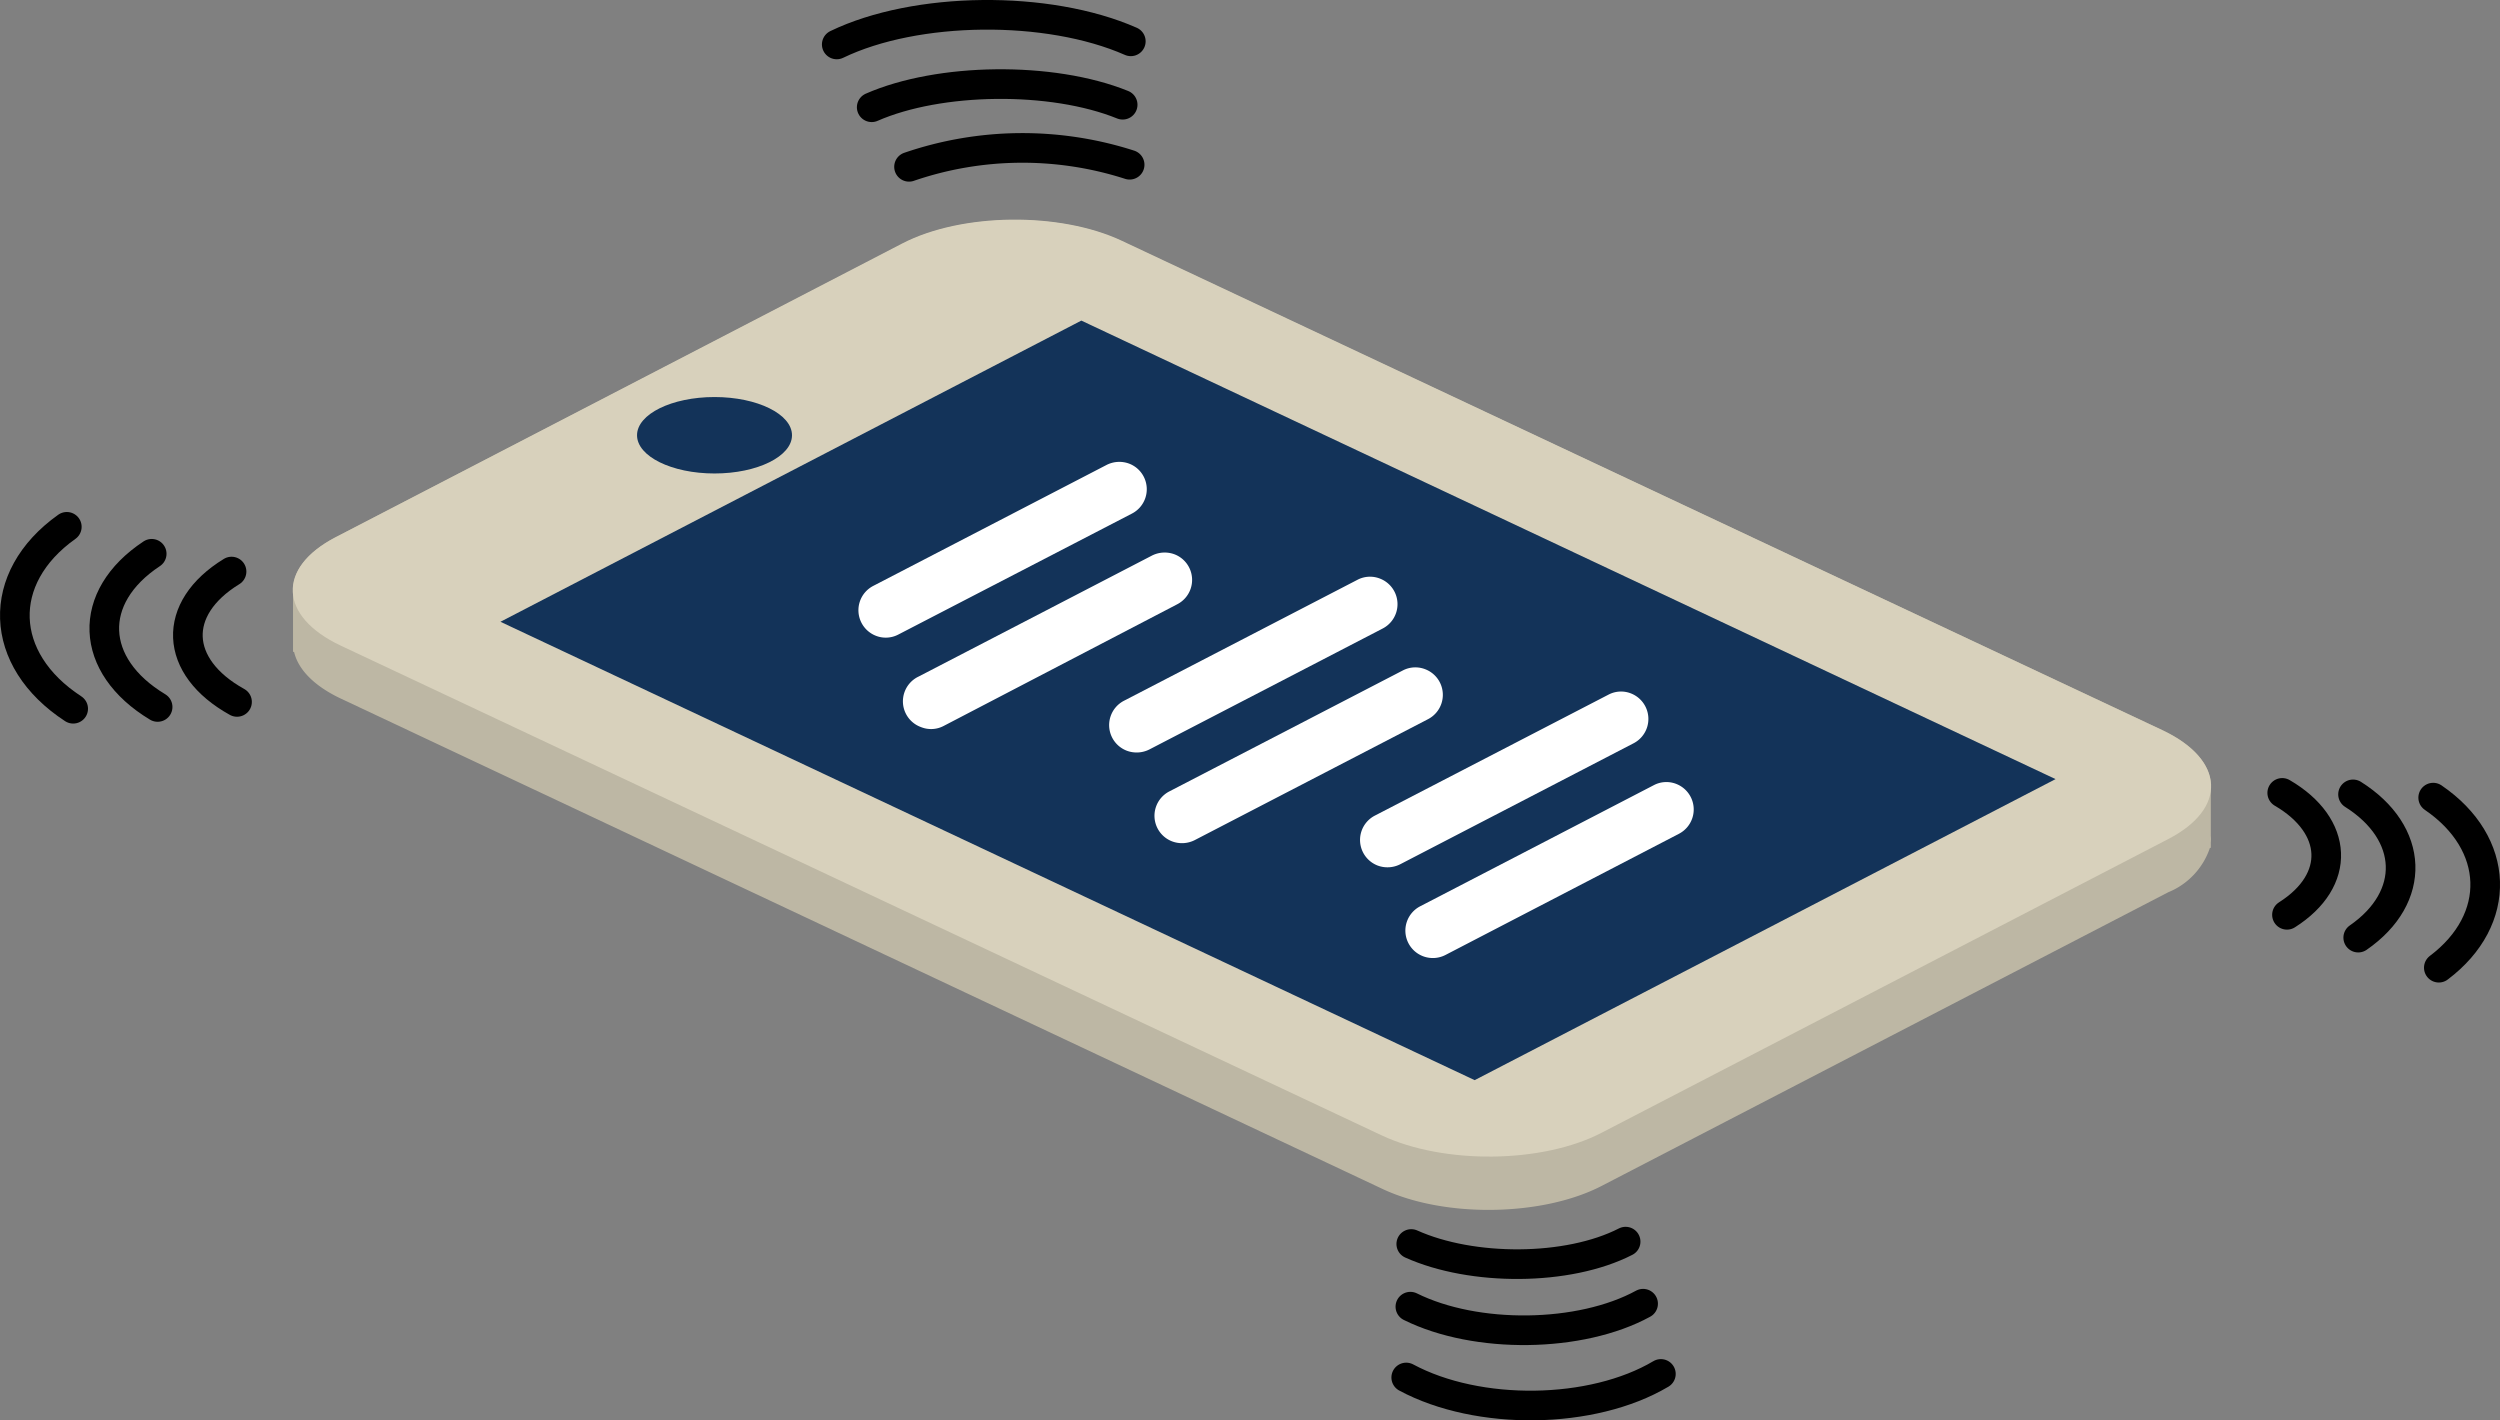 <svg xmlns="http://www.w3.org/2000/svg" viewBox="0 0 168.75 95.87"><rect x="0" y="0" width="168.75" height="95.87" fill="#808080" stroke="none"/><defs><style>.cls-1{fill:#bdb7a4;}.cls-2{fill:#d8d1bc;}.cls-3{fill:#133359;}.cls-4{fill:none;stroke:#000;stroke-linecap:round;stroke-miterlimit:10;stroke-width:2px;}.cls-5{fill:#fff;}</style></defs><g id="Laag_2" data-name="Laag 2"><g id="kleur"><path class="cls-1" d="M149.23,56.41V53.3c.13-1.44-.95-2.91-3.23-4l-70.26-33c-4.19-2-10.83-1.9-14.83.17L22.66,36.26c-1.9,1-2.85,2.24-2.88,3.5h0V44h.07c.27,1.17,1.33,2.3,3.19,3.17L93.27,80.23c4.2,2,10.84,1.89,14.84-.18l38.24-19.82a4.93,4.93,0,0,0,2.82-3h.06v-.36A2.57,2.57,0,0,0,149.23,56.41Z"/><path class="cls-2" d="M22.66,36.26,60.91,16.43c4-2.07,10.64-2.15,14.83-.17L146,49.31c4.19,2,4.35,5.26.35,7.33L108.11,76.46c-4,2.08-10.64,2.15-14.84.18L23,43.58C18.82,41.61,18.66,38.33,22.66,36.26Z"/><polygon class="cls-3" points="33.78 41.97 72.99 21.64 138.75 52.59 99.54 72.91 33.78 41.97"/><ellipse class="cls-3" cx="48.23" cy="29.38" rx="5.23" ry="2.58"/><path class="cls-4" d="M61.36,11.26a23.61,23.61,0,0,1,14.89-.14"/><path class="cls-4" d="M58.84,7.24c4.56-2,12.15-2.11,16.94-.17"/><path class="cls-4" d="M56.48,3C61.83.42,70.72.32,76.33,2.79"/><path class="cls-4" d="M154.05,53.52c3.81,2.22,4,5.9.32,8.23"/><path class="cls-4" d="M158.83,53.62c4.14,2.61,4.3,6.94.35,9.67"/><path class="cls-4" d="M164.24,53.84c4.53,3.09,4.7,8.23.38,11.48"/><path class="cls-4" d="M109.73,83.81c-3.9,2-10.38,2-14.47.16"/><path class="cls-4" d="M110.91,88c-4.23,2.31-11.27,2.4-15.71.2"/><path class="cls-4" d="M112.11,92.74c-4.63,2.75-12.33,2.85-17.19.24"/><path class="cls-4" d="M16,47.38c-4.28-2.37-4.44-6.31-.37-8.8"/><path class="cls-4" d="M10.64,47.72C6,44.93,5.82,40.3,10.24,37.38"/><path class="cls-4" d="M4.94,47.84C-.14,44.53-.33,39,4.51,35.56"/><path class="cls-5" d="M95.87,61.17,111.63,53a1.82,1.82,0,0,1,1.53-.08h0a1.85,1.85,0,0,1,.17,3.36L97.57,64.46a1.86,1.86,0,0,1-1.53.08h0A1.85,1.85,0,0,1,95.87,61.17Z"/><path class="cls-5" d="M92.81,55.05l15.76-8.16a1.82,1.82,0,0,1,1.53-.08h0a1.85,1.85,0,0,1,.17,3.36L94.51,58.34a1.9,1.9,0,0,1-1.53.08h0A1.85,1.85,0,0,1,92.81,55.05Z"/><path class="cls-5" d="M78.93,53.42,94.7,45.25a1.83,1.83,0,0,1,1.52-.07h0a1.85,1.85,0,0,1,.18,3.36L80.64,56.71a1.9,1.9,0,0,1-1.53.08h0A1.85,1.85,0,0,1,78.93,53.42Z"/><path class="cls-5" d="M75.87,47.3l15.77-8.17a1.83,1.83,0,0,1,1.52-.07h0a1.85,1.85,0,0,1,.18,3.36L77.58,50.59a1.9,1.9,0,0,1-1.53.08h0A1.85,1.85,0,0,1,75.87,47.3Z"/><path class="cls-5" d="M62,45.67,77.76,37.5a1.9,1.9,0,0,1,1.53-.08h0a1.85,1.85,0,0,1,.17,3.37L63.7,49a1.82,1.82,0,0,1-1.53.08h0A1.85,1.85,0,0,1,62,45.67Z"/><path class="cls-5" d="M58.94,39.55,74.7,31.38a1.9,1.9,0,0,1,1.53-.08h0a1.85,1.85,0,0,1,.17,3.37L60.64,42.83a1.82,1.82,0,0,1-1.53.08h0A1.85,1.85,0,0,1,58.94,39.55Z"/></g></g></svg>
